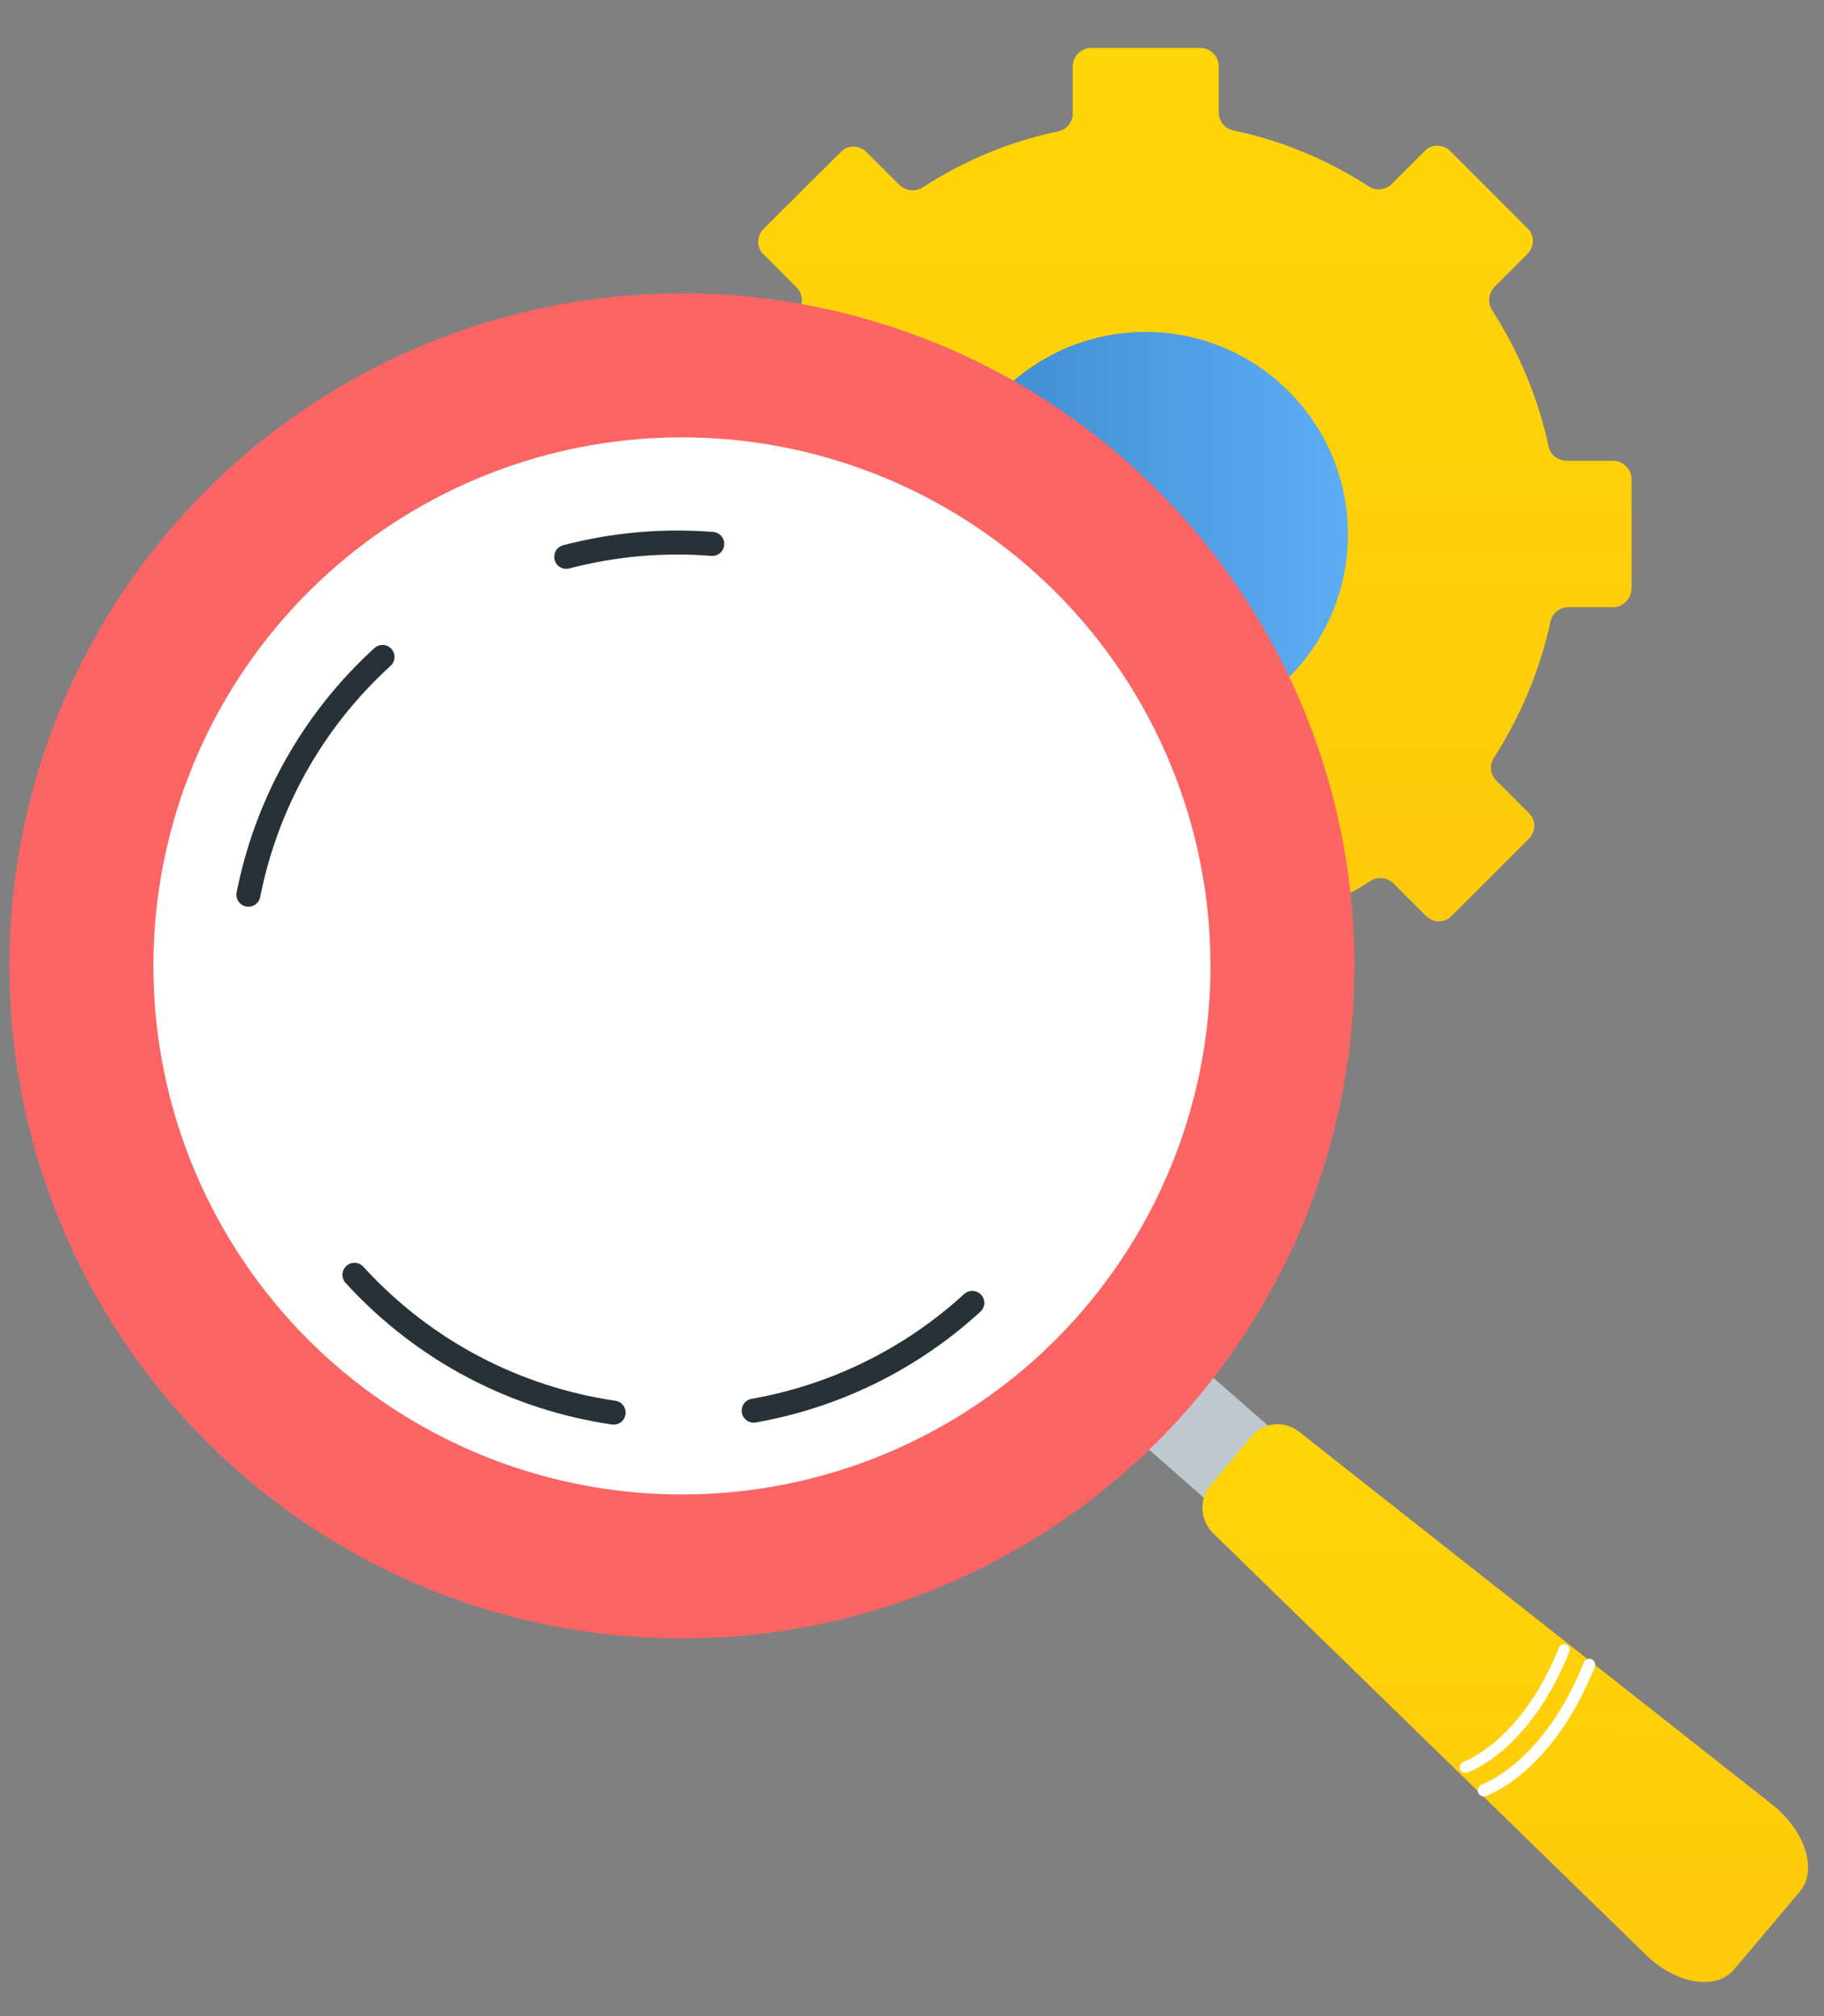<?xml version="1.0" encoding="UTF-8"?> <svg xmlns="http://www.w3.org/2000/svg" width="38" height="42" viewBox="0 0 38 42" fill="none"><rect x="0" y="0" width="38" height="42" fill="#808080" stroke="none"/><path d="M33.991 12.253V9.985C33.991 9.773 33.817 9.599 33.605 9.599H32.64C32.456 9.599 32.302 9.473 32.263 9.3C32.041 8.276 31.636 7.321 31.086 6.462C30.989 6.307 31.008 6.114 31.134 5.979L31.819 5.294C31.974 5.139 31.974 4.898 31.819 4.753L30.217 3.151C30.062 2.996 29.821 2.996 29.676 3.151L28.991 3.836C28.865 3.962 28.663 3.981 28.518 3.884C27.668 3.334 26.713 2.929 25.689 2.716C25.516 2.678 25.39 2.523 25.39 2.34V1.384C25.39 1.172 25.216 0.998 25.004 0.998H22.736C22.523 0.998 22.35 1.172 22.35 1.384V2.359C22.35 2.543 22.224 2.697 22.05 2.736C21.027 2.948 20.072 3.353 19.222 3.904C19.068 4 18.875 3.981 18.739 3.855L18.054 3.17C17.9 3.016 17.658 3.016 17.514 3.17L15.911 4.763C15.757 4.917 15.757 5.158 15.911 5.303L16.596 5.989C16.722 6.114 16.741 6.317 16.645 6.471C16.095 7.321 15.689 8.276 15.467 9.309C15.428 9.483 15.274 9.609 15.091 9.609H14.125C13.913 9.609 13.739 9.782 13.739 9.995V12.263C13.739 12.475 13.913 12.649 14.125 12.649H15.081C15.264 12.649 15.419 12.775 15.457 12.948C15.679 13.972 16.085 14.937 16.635 15.786C16.732 15.941 16.712 16.134 16.587 16.259L15.911 16.935C15.757 17.09 15.757 17.331 15.911 17.476L17.514 19.078C17.668 19.233 17.909 19.233 18.054 19.078L18.73 18.402C18.855 18.277 19.058 18.258 19.212 18.354C20.072 18.904 21.027 19.31 22.06 19.532C22.234 19.57 22.359 19.725 22.359 19.908V20.854C22.359 21.067 22.533 21.24 22.745 21.24H25.014C25.226 21.24 25.4 21.067 25.4 20.854V19.908C25.4 19.725 25.525 19.57 25.699 19.532C26.732 19.31 27.688 18.904 28.547 18.354C28.701 18.258 28.894 18.277 29.029 18.402L29.705 19.078C29.86 19.233 30.101 19.233 30.246 19.078L31.848 17.476C32.003 17.321 32.003 17.08 31.848 16.935L31.172 16.259C31.047 16.134 31.028 15.931 31.124 15.786C31.674 14.927 32.08 13.972 32.302 12.948C32.34 12.775 32.495 12.649 32.678 12.649H33.634C33.817 12.639 33.991 12.466 33.991 12.253Z" fill="url(#paint0_linear_1273_543)"></path><path d="M23.865 15.352C26.195 15.352 28.083 13.463 28.083 11.134C28.083 8.804 26.195 6.915 23.865 6.915C21.535 6.915 19.647 8.804 19.647 11.134C19.647 13.463 21.535 15.352 23.865 15.352Z" fill="url(#paint1_linear_1273_543)"></path><ellipse cx="13.681" cy="20.174" rx="11.434" ry="11.584" fill="#FCFEFF" fill-opacity="0.58"></ellipse><path d="M28.574 31.592C28.786 31.773 28.808 32.095 28.629 32.31L27.978 33.081C27.802 33.289 27.488 33.316 27.28 33.131L22.754 29.161C22.541 28.98 22.518 28.658 22.697 28.447L23.345 27.675C23.529 27.461 23.841 27.437 24.048 27.621L28.574 31.592Z" fill="#BDC8CF"></path><path d="M36.922 37.594C37.602 38.134 37.873 38.951 37.499 39.403L36.126 41.029C35.75 41.479 34.91 41.33 34.287 40.72L25.279 31.946C24.999 31.676 24.974 31.235 25.215 30.947L26.082 29.912C26.325 29.63 26.76 29.583 27.062 29.825L36.922 37.594Z" fill="url(#paint2_linear_1273_543)"></path><circle cx="14.207" cy="20.122" r="12.511" fill="white" stroke="#FD6464" stroke-width="3"></circle><path d="M32.997 34.632C32.159 36.722 30.885 37.169 30.873 37.176C30.809 37.193 30.774 37.268 30.79 37.335C30.813 37.401 30.884 37.436 30.948 37.416C31.006 37.398 32.336 36.934 33.224 34.729C33.251 34.664 33.224 34.593 33.158 34.565C33.095 34.538 33.022 34.568 32.997 34.632Z" fill="white"></path><path d="M32.479 34.323C31.694 36.28 30.504 36.695 30.492 36.701C30.43 36.719 30.399 36.793 30.417 36.853C30.435 36.913 30.501 36.946 30.563 36.928C30.616 36.913 31.862 36.475 32.692 34.416C32.717 34.352 32.692 34.286 32.628 34.261C32.571 34.234 32.503 34.264 32.479 34.323Z" fill="white"></path><path d="M20.256 27.142C18.931 28.352 17.346 29.097 15.702 29.387M7.384 26.557C8.858 28.171 10.778 29.134 12.784 29.428M7.969 13.685C6.475 15.049 5.54 16.796 5.175 18.639M14.838 11.331C13.822 11.25 12.793 11.339 11.797 11.6" stroke="#263238" stroke-width="0.5" stroke-linecap="round" stroke-linejoin="round"></path><defs><linearGradient id="paint0_linear_1273_543" x1="23.865" y1="0.998" x2="23.813" y2="21.24" gradientUnits="userSpaceOnUse"><stop offset="0.026" stop-color="#FED506"></stop><stop offset="1" stop-color="#FFC90C"></stop></linearGradient><linearGradient id="paint1_linear_1273_543" x1="19.647" y1="9.453" x2="28.083" y2="9.453" gradientUnits="userSpaceOnUse"><stop stop-color="#3D89CC"></stop><stop offset="1" stop-color="#5DADF5"></stop></linearGradient><linearGradient id="paint2_linear_1273_543" x1="31.359" y1="29.669" x2="31.331" y2="41.29" gradientUnits="userSpaceOnUse"><stop offset="0.026" stop-color="#FED506"></stop><stop offset="1" stop-color="#FFC90C"></stop></linearGradient></defs></svg> 